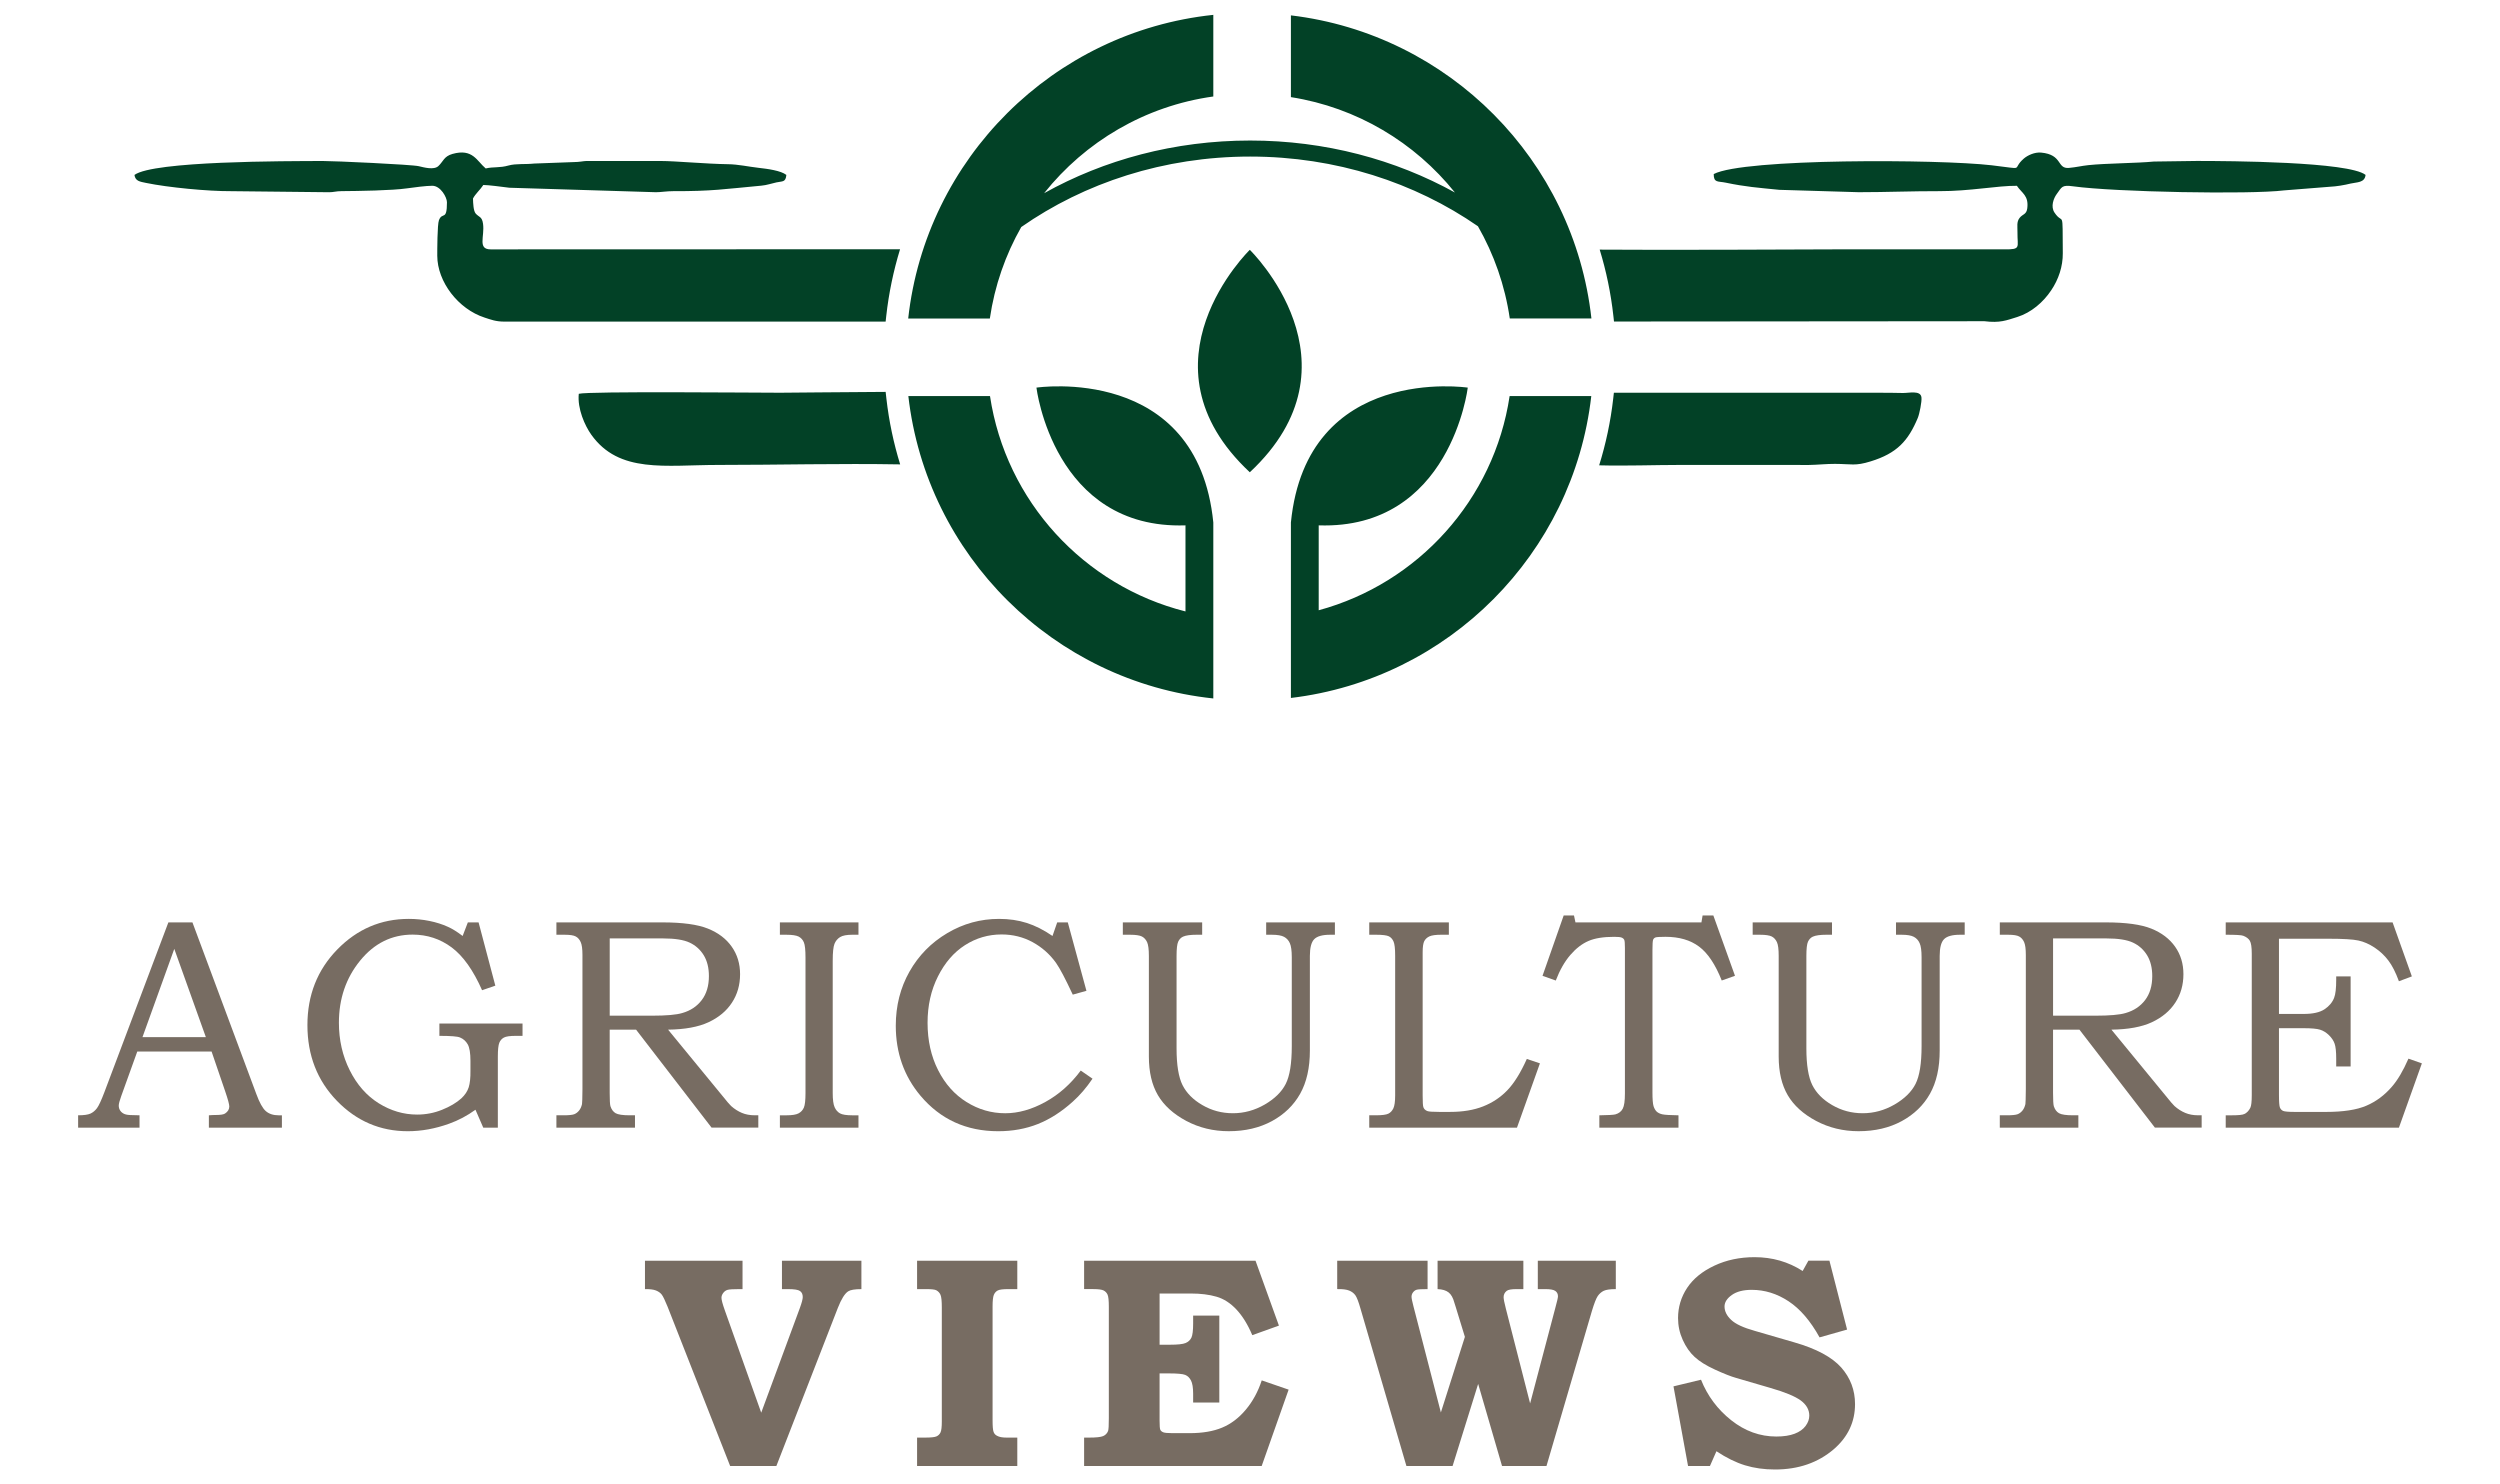 <?xml version="1.0" encoding="utf-8"?>
<!-- Generator: Adobe Illustrator 16.0.0, SVG Export Plug-In . SVG Version: 6.00 Build 0)  -->
<!DOCTYPE svg PUBLIC "-//W3C//DTD SVG 1.1//EN" "http://www.w3.org/Graphics/SVG/1.1/DTD/svg11.dtd">
<svg version="1.1" id="Calque_1" xmlns="http://www.w3.org/2000/svg" xmlns:xlink="http://www.w3.org/1999/xlink" x="0px" y="0px"
	 width="160px" height="95px" viewBox="0 0 160 95" enable-background="new 0 0 160 95" xml:space="preserve">
<g>
	<g>
		<g>
			<path fill="#776C62" d="M10.776,59.033h1.54l4.088,10.982c0.202,0.551,0.403,0.916,0.607,1.095
				c0.205,0.179,0.479,0.27,0.824,0.27h0.207v0.79h-4.674v-0.79c0.151-0.015,0.298-0.021,0.442-0.021c0.301,0,0.5-0.031,0.593-0.094
				c0.181-0.119,0.272-0.271,0.272-0.451c0-0.132-0.088-0.456-0.264-0.972l-0.869-2.542H8.785l-1.024,2.844
				c-0.107,0.294-0.161,0.5-0.161,0.613c0,0.125,0.033,0.234,0.099,0.33c0.066,0.094,0.156,0.164,0.269,0.211
				c0.113,0.048,0.294,0.07,0.546,0.07c0.17,0,0.307,0.002,0.415,0.011v0.79H5v-0.79c0.365,0,0.627-0.037,0.788-0.109
				c0.16-0.073,0.299-0.188,0.419-0.348c0.119-0.161,0.275-0.498,0.471-1.014L10.776,59.033z M9.118,66.378h4.057l-2.021-5.65
				L9.118,66.378z"/>
			<path fill="#776C62" d="M29.942,59.033h0.687l1.072,4.049l-0.848,0.292c-0.565-1.28-1.214-2.194-1.949-2.741
				c-0.734-0.545-1.567-0.818-2.496-0.818c-1.337,0-2.458,0.556-3.362,1.668c-0.904,1.11-1.356,2.435-1.356,3.973
				c0,1.104,0.23,2.119,0.693,3.042c0.461,0.923,1.08,1.626,1.852,2.109c0.773,0.482,1.594,0.726,2.462,0.726
				c0.559,0,1.091-0.103,1.597-0.308c0.506-0.203,0.916-0.446,1.231-0.728c0.232-0.216,0.389-0.451,0.471-0.707
				c0.081-0.258,0.119-0.616,0.113-1.074v-0.622c0-0.496-0.058-0.847-0.174-1.055c-0.117-0.205-0.281-0.354-0.495-0.44
				c-0.164-0.071-0.603-0.104-1.319-0.104v-0.791h5.321v0.791H33.01c-0.371,0-0.623,0.035-0.758,0.108
				c-0.135,0.071-0.234,0.184-0.296,0.333c-0.062,0.151-0.094,0.446-0.094,0.886v4.549h-0.933l-0.499-1.148
				c-0.527,0.382-1.089,0.68-1.686,0.894c-0.891,0.321-1.774,0.481-2.646,0.481c-1.765,0-3.276-0.648-4.535-1.944
				c-1.258-1.298-1.888-2.913-1.888-4.846c0-1.922,0.637-3.535,1.912-4.842c1.275-1.306,2.8-1.957,4.576-1.957
				c0.447,0,0.886,0.043,1.318,0.131c0.434,0.088,0.83,0.213,1.187,0.377c0.27,0.119,0.584,0.313,0.941,0.585L29.942,59.033z"/>
			<path fill="#776C62" d="M35.613,59.033h6.78c1.287,0,2.26,0.133,2.919,0.4c0.66,0.266,1.167,0.652,1.521,1.158
				c0.354,0.504,0.532,1.09,0.532,1.755c0,0.686-0.173,1.292-0.519,1.822c-0.346,0.531-0.845,0.948-1.497,1.253
				s-1.516,0.463-2.592,0.477l3.478,4.236c0.282,0.352,0.466,0.568,0.555,0.65c0.22,0.195,0.45,0.341,0.692,0.442
				c0.241,0.101,0.514,0.152,0.815,0.152h0.235v0.79h-2.992l-4.832-6.271h-1.688v4.049c0,0.452,0.016,0.735,0.047,0.848
				c0.069,0.213,0.18,0.363,0.334,0.452c0.154,0.087,0.453,0.133,0.899,0.133h0.339v0.79h-5.029v-0.79h0.452
				c0.339,0,0.567-0.024,0.683-0.067c0.117-0.044,0.22-0.122,0.311-0.23c0.09-0.11,0.155-0.25,0.193-0.42
				c0.013-0.069,0.023-0.385,0.028-0.95v-8.598c0-0.384-0.037-0.657-0.113-0.822c-0.076-0.167-0.18-0.286-0.316-0.358
				c-0.135-0.074-0.368-0.11-0.701-0.11h-0.537V59.033z M39.022,60.06v4.944h2.707c0.918,0,1.563-0.057,1.935-0.17
				c0.527-0.15,0.943-0.427,1.248-0.829c0.305-0.402,0.458-0.913,0.458-1.535c0-0.527-0.11-0.972-0.329-1.332
				c-0.222-0.361-0.521-0.631-0.902-0.81c-0.38-0.18-0.948-0.269-1.702-0.269H39.022z"/>
			<path fill="#776C62" d="M49.913,59.033h5.029v0.79h-0.387c-0.363,0-0.627,0.05-0.79,0.151c-0.164,0.102-0.283,0.245-0.358,0.431
				c-0.075,0.187-0.113,0.55-0.113,1.085v8.467c0,0.427,0.041,0.73,0.123,0.908c0.081,0.18,0.196,0.309,0.343,0.391
				s0.413,0.124,0.795,0.124h0.387v0.79h-5.029v-0.79h0.415c0.371,0,0.632-0.043,0.786-0.128s0.265-0.207,0.334-0.367
				s0.104-0.47,0.104-0.928v-8.665c0-0.486-0.034-0.814-0.104-0.98c-0.069-0.167-0.18-0.289-0.334-0.371
				c-0.154-0.077-0.416-0.117-0.786-0.117h-0.415V59.033z"/>
			<path fill="#776C62" d="M67.661,59.033h0.678l1.193,4.379l-0.875,0.245c-0.472-1.013-0.829-1.689-1.073-2.035
				c-0.402-0.56-0.904-1.001-1.502-1.327c-0.6-0.326-1.261-0.49-1.982-0.49c-0.848,0-1.628,0.229-2.34,0.684
				s-1.29,1.123-1.732,2.003c-0.443,0.878-0.664,1.869-0.664,2.97c0,1.13,0.225,2.138,0.673,3.023
				c0.448,0.887,1.056,1.569,1.822,2.045c0.766,0.478,1.591,0.718,2.477,0.718c0.834,0,1.689-0.24,2.561-0.719
				c0.872-0.479,1.63-1.151,2.271-2.013l0.753,0.52c-0.39,0.575-0.811,1.065-1.262,1.468c-0.716,0.647-1.461,1.123-2.231,1.432
				c-0.773,0.307-1.621,0.462-2.543,0.462c-2.04,0-3.697-0.757-4.973-2.27c-1.055-1.256-1.582-2.751-1.582-4.483
				c0-1.274,0.292-2.429,0.876-3.461c0.584-1.033,1.389-1.854,2.416-2.462c1.026-0.611,2.133-0.913,3.32-0.913
				c0.634,0,1.223,0.085,1.765,0.258c0.543,0.172,1.095,0.45,1.653,0.835L67.661,59.033z"/>
			<path fill="#776C62" d="M71.863,59.033h5.076v0.79h-0.339c-0.415,0-0.71,0.041-0.885,0.122c-0.138,0.063-0.242,0.173-0.311,0.323
				c-0.07,0.153-0.104,0.457-0.104,0.911v5.918c0,1.056,0.127,1.84,0.381,2.349c0.255,0.508,0.679,0.938,1.272,1.28
				c0.593,0.346,1.243,0.521,1.953,0.521c0.717,0,1.395-0.187,2.035-0.556c0.64-0.372,1.089-0.813,1.345-1.32
				c0.259-0.509,0.388-1.314,0.388-2.413v-5.693c0-0.416-0.042-0.718-0.123-0.9c-0.081-0.185-0.206-0.319-0.372-0.408
				c-0.166-0.088-0.424-0.133-0.775-0.133h-0.369v-0.79h4.399v0.79h-0.303c-0.496,0-0.837,0.095-1.021,0.285
				c-0.186,0.188-0.278,0.548-0.278,1.071v6.056c0,1.104-0.207,2.025-0.622,2.764c-0.414,0.737-1.017,1.321-1.807,1.751
				c-0.793,0.429-1.711,0.646-2.761,0.646c-0.992,0-1.899-0.222-2.722-0.659c-0.822-0.441-1.426-0.987-1.813-1.644
				c-0.386-0.657-0.579-1.481-0.579-2.473V61.18c0-0.419-0.038-0.712-0.112-0.879c-0.076-0.166-0.187-0.288-0.33-0.364
				c-0.145-0.074-0.396-0.113-0.754-0.113h-0.471V59.033z"/>
			<path fill="#776C62" d="M87.632,59.033h5.095v0.79h-0.471c-0.363,0-0.622,0.035-0.772,0.104c-0.15,0.07-0.26,0.172-0.33,0.304
				c-0.069,0.134-0.104,0.37-0.104,0.713v9.163c0,0.42,0.015,0.671,0.046,0.753c0.039,0.114,0.12,0.194,0.247,0.245
				c0.088,0.039,0.342,0.057,0.762,0.057h0.706c0.81,0,1.513-0.117,2.11-0.353c0.597-0.235,1.111-0.579,1.544-1.027
				s0.852-1.119,1.252-2.01l0.838,0.282l-1.468,4.115h-9.455v-0.79h0.413c0.402,0,0.674-0.036,0.81-0.104
				c0.139-0.069,0.245-0.184,0.322-0.344c0.074-0.16,0.113-0.437,0.113-0.824V61.17c0-0.454-0.034-0.761-0.105-0.915
				c-0.068-0.155-0.168-0.267-0.3-0.332c-0.133-0.065-0.411-0.1-0.84-0.1h-0.413V59.033z"/>
			<path fill="#776C62" d="M100.076,58.59h0.659l0.094,0.443h8.063l0.074-0.443h0.688l1.385,3.861l-0.848,0.301
				c-0.408-1.029-0.892-1.754-1.451-2.17c-0.558-0.418-1.273-0.626-2.146-0.626c-0.363,0-0.579,0.014-0.649,0.042
				c-0.069,0.029-0.118,0.076-0.146,0.146c-0.027,0.067-0.042,0.288-0.042,0.658v9.117c0,0.433,0.024,0.725,0.07,0.875
				c0.048,0.15,0.115,0.266,0.202,0.35c0.089,0.08,0.209,0.139,0.362,0.173c0.155,0.034,0.499,0.054,1.032,0.063v0.79h-5.065v-0.79
				c0.559-0.009,0.899-0.027,1.024-0.059c0.221-0.063,0.377-0.183,0.472-0.361c0.095-0.176,0.141-0.501,0.141-0.975V60.68
				c0-0.288-0.014-0.465-0.042-0.526c-0.028-0.063-0.082-0.113-0.16-0.146c-0.077-0.035-0.24-0.051-0.485-0.051
				c-0.684,0-1.231,0.086-1.643,0.264c-0.41,0.176-0.799,0.474-1.162,0.895c-0.364,0.421-0.676,0.966-0.933,1.638l-0.849-0.301
				L100.076,58.59z"/>
			<path fill="#776C62" d="M112.172,59.033h5.076v0.79h-0.34c-0.414,0-0.709,0.041-0.885,0.122c-0.139,0.063-0.24,0.173-0.312,0.323
				c-0.069,0.153-0.103,0.457-0.103,0.911v5.918c0,1.056,0.127,1.84,0.381,2.349c0.255,0.508,0.679,0.938,1.271,1.28
				c0.594,0.346,1.244,0.521,1.953,0.521c0.716,0,1.395-0.187,2.035-0.556c0.64-0.372,1.089-0.813,1.347-1.32
				c0.257-0.509,0.386-1.314,0.386-2.413v-5.693c0-0.416-0.04-0.718-0.123-0.9c-0.08-0.185-0.205-0.319-0.372-0.408
				c-0.166-0.088-0.424-0.133-0.775-0.133h-0.367v-0.79h4.397v0.79h-0.301c-0.496,0-0.838,0.095-1.022,0.285
				c-0.186,0.188-0.278,0.548-0.278,1.071v6.056c0,1.104-0.206,2.025-0.621,2.764c-0.414,0.737-1.018,1.321-1.808,1.751
				c-0.792,0.429-1.71,0.646-2.761,0.646c-0.991,0-1.898-0.222-2.721-0.659c-0.823-0.441-1.427-0.987-1.813-1.644
				c-0.385-0.657-0.58-1.481-0.58-2.473V61.18c0-0.419-0.035-0.712-0.111-0.879c-0.076-0.166-0.185-0.288-0.329-0.364
				c-0.146-0.074-0.396-0.113-0.755-0.113h-0.47V59.033z"/>
			<path fill="#776C62" d="M127.988,59.033h6.78c1.286,0,2.26,0.133,2.92,0.4c0.659,0.266,1.165,0.652,1.521,1.158
				c0.354,0.504,0.53,1.09,0.53,1.755c0,0.686-0.172,1.292-0.519,1.822c-0.346,0.531-0.846,0.948-1.496,1.253
				c-0.653,0.305-1.518,0.463-2.593,0.477l3.478,4.236c0.282,0.352,0.468,0.568,0.556,0.65c0.219,0.195,0.449,0.341,0.692,0.442
				c0.242,0.101,0.513,0.152,0.813,0.152h0.236v0.79h-2.992l-4.831-6.271h-1.688v4.049c0,0.452,0.016,0.735,0.048,0.848
				c0.069,0.213,0.179,0.363,0.335,0.452c0.152,0.087,0.452,0.133,0.898,0.133h0.339v0.79h-5.028v-0.79h0.452
				c0.34,0,0.565-0.024,0.682-0.067c0.117-0.044,0.221-0.122,0.312-0.23c0.09-0.11,0.154-0.25,0.193-0.42
				c0.013-0.069,0.021-0.385,0.027-0.95v-8.598c0-0.384-0.037-0.657-0.111-0.822c-0.076-0.167-0.182-0.286-0.317-0.358
				c-0.135-0.074-0.368-0.11-0.701-0.11h-0.536V59.033z M131.396,60.06v4.944h2.706c0.918,0,1.563-0.057,1.935-0.17
				c0.527-0.15,0.943-0.427,1.25-0.829c0.305-0.402,0.457-0.913,0.457-1.535c0-0.527-0.11-0.972-0.329-1.332
				c-0.222-0.361-0.521-0.631-0.903-0.81c-0.379-0.18-0.947-0.269-1.701-0.269H131.396z"/>
			<path fill="#776C62" d="M142.446,59.033h10.68l1.233,3.456l-0.828,0.311c-0.208-0.565-0.433-1.011-0.68-1.333
				c-0.244-0.323-0.54-0.598-0.882-0.824c-0.343-0.226-0.687-0.377-1.037-0.451c-0.348-0.076-0.978-0.113-1.89-0.113h-3.188v4.813
				h1.587c0.585,0,1.027-0.1,1.326-0.297c0.299-0.198,0.506-0.445,0.618-0.739c0.088-0.221,0.132-0.603,0.132-1.147v-0.218h0.923
				v5.763h-0.923v-0.498c0-0.441-0.032-0.758-0.099-0.953c-0.065-0.194-0.187-0.378-0.363-0.55c-0.177-0.173-0.367-0.29-0.571-0.353
				c-0.204-0.063-0.554-0.095-1.043-0.095h-1.587v4.267c0,0.446,0.021,0.718,0.062,0.814c0.042,0.097,0.108,0.167,0.202,0.212
				c0.094,0.043,0.352,0.065,0.774,0.065h1.971c1.101,0,1.961-0.132,2.579-0.396c0.62-0.264,1.165-0.669,1.635-1.213
				c0.372-0.426,0.726-1.026,1.064-1.8L155,68.055l-1.469,4.115h-11.085v-0.79h0.377c0.44,0,0.712-0.028,0.819-0.086
				c0.164-0.079,0.288-0.212,0.378-0.394c0.062-0.124,0.093-0.395,0.093-0.811v-9.051c0-0.412-0.041-0.688-0.122-0.827
				s-0.224-0.246-0.424-0.322c-0.106-0.045-0.479-0.066-1.121-0.066V59.033z"/>
		</g>
	</g>
	<g>
		<g>
			<path fill="#776C62" d="M41.278,80.686h6.244v1.817h-0.198c-0.396,0-0.649,0.016-0.758,0.047
				c-0.11,0.031-0.203,0.097-0.279,0.198c-0.075,0.1-0.113,0.203-0.113,0.311c0,0.132,0.072,0.402,0.217,0.81l2.327,6.543
				l2.478-6.712c0.12-0.333,0.18-0.563,0.18-0.688c0-0.175-0.058-0.305-0.175-0.386c-0.116-0.083-0.366-0.122-0.75-0.122h-0.406
				v-1.817h5.085v1.817c-0.419,0-0.703,0.047-0.847,0.142c-0.221,0.144-0.439,0.495-0.659,1.055l-3.937,10.124h-2.957l-4.002-10.19
				c-0.164-0.407-0.29-0.668-0.377-0.782c-0.088-0.112-0.211-0.2-0.371-0.263c-0.161-0.063-0.396-0.092-0.702-0.085V80.686z"/>
			<path fill="#776C62" d="M58.693,80.686h6.414v1.817h-0.585c-0.338,0-0.564,0.03-0.672,0.09c-0.11,0.059-0.192,0.153-0.246,0.282
				c-0.052,0.128-0.079,0.374-0.079,0.739v7.271c0,0.396,0.021,0.65,0.066,0.763c0.042,0.112,0.118,0.194,0.226,0.245
				c0.132,0.075,0.33,0.113,0.593,0.113h0.697v1.817h-6.414v-1.817h0.521c0.373,0,0.617-0.027,0.729-0.081
				c0.115-0.054,0.198-0.139,0.252-0.254c0.054-0.117,0.081-0.348,0.081-0.692V83.68c0-0.409-0.027-0.677-0.081-0.805
				c-0.054-0.129-0.143-0.229-0.27-0.297c-0.089-0.05-0.303-0.075-0.645-0.075h-0.587V80.686z"/>
			<path fill="#776C62" d="M69.383,80.686h10.97l1.498,4.153l-1.705,0.611c-0.287-0.678-0.625-1.224-1.011-1.638
				c-0.387-0.414-0.814-0.69-1.282-0.824c-0.468-0.136-1.012-0.203-1.634-0.203h-2.005v3.277h0.658c0.497,0,0.83-0.035,1.004-0.108
				c0.173-0.073,0.296-0.186,0.372-0.34c0.075-0.153,0.113-0.459,0.113-0.917v-0.5h1.675v5.566h-1.675v-0.568
				c0-0.386-0.047-0.665-0.137-0.843c-0.092-0.176-0.216-0.296-0.373-0.359c-0.155-0.063-0.505-0.095-1.045-0.095h-0.593v3.021
				c0,0.319,0.014,0.516,0.046,0.585s0.094,0.123,0.185,0.161c0.091,0.037,0.287,0.057,0.589,0.057h1.102
				c0.823,0,1.517-0.118,2.083-0.355c0.565-0.235,1.069-0.618,1.511-1.145c0.443-0.527,0.785-1.153,1.022-1.878l1.721,0.593
				l-1.724,4.886H69.383v-1.817h0.329c0.439,0,0.735-0.032,0.886-0.095c0.15-0.064,0.257-0.173,0.32-0.33
				c0.032-0.094,0.047-0.362,0.047-0.8v-7.156c0-0.392-0.027-0.645-0.08-0.765s-0.137-0.209-0.25-0.268
				c-0.112-0.06-0.336-0.09-0.669-0.09h-0.583V80.686z"/>
			<path fill="#776C62" d="M85.582,80.686h5.783v1.817c-0.371,0-0.602,0.012-0.692,0.038c-0.09,0.024-0.17,0.079-0.236,0.165
				c-0.065,0.084-0.099,0.18-0.099,0.287c0,0.094,0.042,0.298,0.123,0.611l1.755,6.794l1.537-4.838l-0.6-1.956
				c-0.019-0.044-0.043-0.122-0.075-0.235c-0.081-0.308-0.203-0.526-0.367-0.654c-0.163-0.129-0.399-0.2-0.706-0.212v-1.817h5.49
				v1.817h-0.444c-0.319,0-0.527,0.038-0.622,0.112c-0.133,0.106-0.198,0.242-0.198,0.405c0,0.119,0.048,0.36,0.142,0.726
				l1.554,6.073l1.603-6.073c0.12-0.44,0.18-0.7,0.18-0.781c0-0.151-0.057-0.266-0.17-0.345c-0.111-0.079-0.325-0.117-0.639-0.117
				h-0.481v-1.817h4.992v1.817c-0.358,0-0.615,0.036-0.769,0.107c-0.153,0.072-0.281,0.185-0.386,0.335
				c-0.104,0.152-0.227,0.468-0.373,0.951l-2.909,9.927h-2.845l-1.528-5.253l-1.636,5.253h-2.956L87.07,83.746
				c-0.125-0.44-0.235-0.724-0.33-0.853c-0.094-0.129-0.225-0.228-0.391-0.296c-0.165-0.069-0.422-0.102-0.768-0.095V80.686z"/>
			<path fill="#776C62" d="M117.084,80.686l1.13,4.407l-1.762,0.499c-0.582-1.053-1.243-1.822-1.983-2.31
				c-0.739-0.488-1.525-0.732-2.359-0.732c-0.539,0-0.964,0.109-1.274,0.33c-0.31,0.22-0.466,0.465-0.466,0.734
				c0,0.31,0.143,0.594,0.425,0.858c0.276,0.266,0.784,0.501,1.525,0.708l2.523,0.733c1.4,0.402,2.397,0.938,2.994,1.604
				c0.59,0.669,0.885,1.454,0.885,2.346c0,1.136-0.451,2.099-1.354,2.882c-1.013,0.869-2.268,1.303-3.768,1.303
				c-0.696,0-1.337-0.09-1.921-0.269c-0.583-0.179-1.193-0.479-1.827-0.9l-0.415,0.943h-1.402l-0.932-5.095l1.762-0.425
				c0.413,1.035,1.058,1.9,1.935,2.595c0.875,0.692,1.837,1.041,2.886,1.041c0.471,0,0.861-0.062,1.173-0.18
				c0.31-0.12,0.544-0.286,0.7-0.499c0.158-0.214,0.236-0.434,0.236-0.659c0-0.376-0.183-0.699-0.546-0.969
				c-0.371-0.271-1.018-0.537-1.94-0.802l-2.195-0.641c-0.334-0.094-0.782-0.271-1.352-0.532c-0.567-0.259-1.003-0.531-1.307-0.814
				c-0.307-0.281-0.559-0.645-0.759-1.087c-0.201-0.443-0.301-0.909-0.301-1.399c0-0.695,0.192-1.339,0.577-1.925
				c0.388-0.587,0.968-1.063,1.744-1.427c0.774-0.365,1.633-0.545,2.575-0.545c1.135,0,2.162,0.294,3.079,0.885l0.367-0.66H117.084z
				"/>
		</g>
	</g>
	<g>
		<g>
			<g>
				<defs>
					<path id="SVGID_3_" d="M93.116,12.322c-3.812-2.109-8.302-3.328-13.107-3.328c-4.838,0-9.356,1.232-13.186,3.371
						c2.624-3.295,6.456-5.583,10.829-6.19V0.951C67.404,2.032,59.255,10.15,58.125,20.384h5.225
						c0.306-2.102,1.001-4.079,2.01-5.854c4.044-2.826,9.128-4.51,14.649-4.51c5.489,0,10.545,1.665,14.579,4.46
						c1.023,1.788,1.729,3.781,2.038,5.903h5.225c-1.119-10.135-9.125-18.195-19.233-19.399v5.232
						C86.847,6.881,90.553,9.123,93.116,12.322L93.116,12.322z M129.521,10.152c-0.835,0.73,0.209,0.688-2.063,0.425
						c-3.369-0.391-15.881-0.447-17.78,0.563c-0.003,0.573,0.27,0.447,0.758,0.549c1.303,0.27,2.03,0.319,3.441,0.46l5.078,0.152
						c1.765,0,3.454-0.072,5.168-0.067c1.965,0.005,3.705-0.356,4.957-0.343c0.32,0.479,0.769,0.617,0.665,1.444
						c-0.051,0.402-0.291,0.359-0.488,0.607c-0.207,0.262-0.133,0.554-0.139,0.912c-0.016,0.988,0.264,1.116-0.856,1.105
						l-10.578-0.001c-1.238,0-11.268,0.056-15.304,0.018c0.419,1.367,0.716,2.79,0.877,4.251l0.039,0.351l23.708-0.02
						c0.996,0.125,1.406-0.055,2.097-0.269c0.896-0.281,1.665-0.943,2.175-1.708c0.476-0.706,0.75-1.534,0.743-2.377
						c-0.02-2.984,0.047-1.737-0.529-2.595c-0.264-0.39-0.057-0.924,0.14-1.19c0.335-0.452,0.313-0.597,1.046-0.495
						c2.703,0.371,11.321,0.531,13.506,0.261l2.909-0.231c0.461-0.022,0.942-0.107,1.351-0.207c0.385-0.092,0.905-0.038,0.954-0.554
						c-1.063-0.846-8.725-0.892-10.81-0.892l-2.741,0.038c-1.065,0.106-3.071,0.111-4.182,0.229
						c-0.464,0.049-0.766,0.134-1.246,0.178c-0.8,0.073-0.382-0.853-1.792-0.981C130.224,9.729,129.771,9.934,129.521,10.152
						L129.521,10.152z M57.604,15.952L31.405,15.96c-0.858,0-0.379-0.823-0.49-1.634c-0.065-0.479-0.259-0.416-0.47-0.658
						c-0.147-0.166-0.165-0.647-0.174-0.963c0.164-0.313,0.455-0.549,0.662-0.866c0.31-0.002,1.217,0.12,1.664,0.176l9.384,0.287
						c0.32,0,0.691-0.069,1.113-0.068c2.475,0.009,3.278-0.135,5.636-0.352c0.342-0.031,0.62-0.134,0.96-0.208
						c0.396-0.086,0.591,0.001,0.637-0.479c-0.35-0.277-1.204-0.39-1.771-0.453c-0.661-0.075-1.314-0.226-1.961-0.233
						c-1.376-0.018-3.385-0.205-4.287-0.205h-4.781c-0.165,0-0.465,0.071-0.792,0.069l-2.548,0.094
						c-0.581,0.063-1.159-0.009-1.644,0.126c-0.581,0.164-0.952,0.069-1.458,0.188c-0.568-0.476-0.828-1.296-2.125-0.93
						c-0.556,0.157-0.583,0.48-0.906,0.779c-0.286,0.263-0.918,0.085-1.254,0.006c-0.442-0.107-5.446-0.336-6.131-0.332
						c-2.422,0.008-10.865-0.004-12.064,0.892c0.056,0.397,0.346,0.428,0.741,0.511c1.425,0.294,3.974,0.536,5.438,0.528
						l6.283,0.068c0.279,0,0.438-0.068,0.792-0.07c1.1-0.008,3.229-0.04,4.179-0.177c0.443-0.063,1.242-0.167,1.629-0.167
						c0.53,0,0.938,0.74,0.938,1.057c0,1.228-0.294,0.583-0.512,1.146c-0.108,0.28-0.108,1.925-0.108,2.272
						c0,1.67,1.348,3.418,3.025,3.96c0.413,0.134,0.724,0.259,1.268,0.259h24.402l0.039-0.353
						C56.882,18.757,57.183,17.328,57.604,15.952L57.604,15.952z M56.681,25.081c-2.971,0.013-6.039,0.054-6.748,0.054
						c-1.582,0-12.274-0.104-12.891,0.068c-0.098,0.958,0.39,2.04,0.799,2.615c1.784,2.505,4.749,1.938,8.115,1.938
						c3.819,0,7.81-0.104,11.654-0.035c-0.417-1.355-0.717-2.764-0.881-4.212L56.681,25.081L56.681,25.081z M102.346,29.781
						c1.698,0.046,3.551-0.025,5.157-0.025l8.271,0.002c0.544-0.008,1.142-0.074,1.669-0.07c1.059,0.005,1.278,0.15,2.273-0.158
						c1.694-0.519,2.408-1.316,3.022-2.781c0.107-0.255,0.268-1.048,0.235-1.317c-0.054-0.473-0.809-0.271-1.198-0.28
						c-0.544-0.015-1.081-0.016-1.63-0.016h-16.857l-0.042,0.374C103.079,26.979,102.773,28.408,102.346,29.781L102.346,29.781z
						 M66.332,24.808c0,0,1.092,9.098,9.539,8.815v5.509c-6.501-1.639-11.499-7.057-12.511-13.783h-5.226
						c1.163,10.195,9.296,18.274,19.518,19.352v-4.123v-1.099v-6.04C76.638,23.266,66.332,24.808,66.332,24.808L66.332,24.808z
						 M93.937,24.808c0,0-1.091,9.098-9.54,8.815v5.434c6.359-1.726,11.223-7.083,12.219-13.708h5.226
						c-1.152,10.098-9.141,18.118-19.224,19.32v-4.092v-1.142v-5.997C83.632,23.266,93.937,24.808,93.937,24.808L93.937,24.808z
						 M79.988,15.989c0,0,7.474,7.261,0,14.236C72.515,23.25,79.988,15.989,79.988,15.989L79.988,15.989z"/>
				</defs>
				<clipPath id="SVGID_2_">
					<use xlink:href="#SVGID_3_"  overflow="visible"/>
				</clipPath>
			</g>
		</g>
		<g>
			<g>
				<defs>
					<path id="SVGID_5_" d="M93.116,12.322c-3.812-2.109-8.302-3.328-13.107-3.328c-4.838,0-9.356,1.232-13.186,3.371
						c2.624-3.295,6.456-5.583,10.829-6.19V0.951C67.404,2.032,59.255,10.15,58.125,20.384h5.225
						c0.306-2.102,1.001-4.079,2.01-5.854c4.044-2.826,9.128-4.51,14.649-4.51c5.489,0,10.545,1.665,14.579,4.46
						c1.023,1.788,1.729,3.781,2.038,5.903h5.225c-1.119-10.135-9.125-18.195-19.233-19.399v5.232
						C86.847,6.881,90.553,9.123,93.116,12.322L93.116,12.322z M129.521,10.152c-0.835,0.73,0.209,0.688-2.063,0.425
						c-3.369-0.391-15.881-0.447-17.78,0.563c-0.003,0.573,0.27,0.447,0.758,0.549c1.303,0.27,2.03,0.319,3.441,0.46l5.078,0.152
						c1.765,0,3.454-0.072,5.168-0.067c1.965,0.005,3.705-0.356,4.957-0.343c0.32,0.479,0.769,0.617,0.665,1.444
						c-0.051,0.402-0.291,0.359-0.488,0.607c-0.207,0.262-0.133,0.554-0.139,0.912c-0.016,0.988,0.264,1.116-0.856,1.105
						l-10.578-0.001c-1.238,0-11.268,0.056-15.304,0.018c0.419,1.367,0.716,2.79,0.877,4.251l0.039,0.351l23.708-0.02
						c0.996,0.125,1.406-0.055,2.097-0.269c0.896-0.281,1.665-0.943,2.175-1.708c0.476-0.706,0.75-1.534,0.743-2.377
						c-0.02-2.984,0.047-1.737-0.529-2.595c-0.264-0.39-0.057-0.924,0.14-1.19c0.335-0.452,0.313-0.597,1.046-0.495
						c2.703,0.371,11.321,0.531,13.506,0.261l2.909-0.231c0.461-0.022,0.942-0.107,1.351-0.207c0.385-0.092,0.905-0.038,0.954-0.554
						c-1.063-0.846-8.725-0.892-10.81-0.892l-2.741,0.038c-1.065,0.106-3.071,0.111-4.182,0.229
						c-0.464,0.049-0.766,0.134-1.246,0.178c-0.8,0.073-0.382-0.853-1.792-0.981C130.224,9.729,129.771,9.934,129.521,10.152
						L129.521,10.152z M57.604,15.952L31.405,15.96c-0.858,0-0.379-0.823-0.49-1.634c-0.065-0.479-0.259-0.416-0.47-0.658
						c-0.147-0.166-0.165-0.647-0.174-0.963c0.164-0.313,0.455-0.549,0.662-0.866c0.31-0.002,1.217,0.12,1.664,0.176l9.384,0.287
						c0.32,0,0.691-0.069,1.113-0.068c2.475,0.009,3.278-0.135,5.636-0.352c0.342-0.031,0.62-0.134,0.96-0.208
						c0.396-0.086,0.591,0.001,0.637-0.479c-0.35-0.277-1.204-0.39-1.771-0.453c-0.661-0.075-1.314-0.226-1.961-0.233
						c-1.376-0.018-3.385-0.205-4.287-0.205h-4.781c-0.165,0-0.465,0.071-0.792,0.069l-2.548,0.094
						c-0.581,0.063-1.159-0.009-1.644,0.126c-0.581,0.164-0.952,0.069-1.458,0.188c-0.568-0.476-0.828-1.296-2.125-0.93
						c-0.556,0.157-0.583,0.48-0.906,0.779c-0.286,0.263-0.918,0.085-1.254,0.006c-0.442-0.107-5.446-0.336-6.131-0.332
						c-2.422,0.008-10.865-0.004-12.064,0.892c0.056,0.397,0.346,0.428,0.741,0.511c1.425,0.294,3.974,0.536,5.438,0.528
						l6.283,0.068c0.279,0,0.438-0.068,0.792-0.07c1.1-0.008,3.229-0.04,4.179-0.177c0.443-0.063,1.242-0.167,1.629-0.167
						c0.53,0,0.938,0.74,0.938,1.057c0,1.228-0.294,0.583-0.512,1.146c-0.108,0.28-0.108,1.925-0.108,2.272
						c0,1.67,1.348,3.418,3.025,3.96c0.413,0.134,0.724,0.259,1.268,0.259h24.402l0.039-0.353
						C56.882,18.757,57.183,17.328,57.604,15.952L57.604,15.952z M56.681,25.081c-2.971,0.013-6.039,0.054-6.748,0.054
						c-1.582,0-12.274-0.104-12.891,0.068c-0.098,0.958,0.39,2.04,0.799,2.615c1.784,2.505,4.749,1.938,8.115,1.938
						c3.819,0,7.81-0.104,11.654-0.035c-0.417-1.355-0.717-2.764-0.881-4.212L56.681,25.081L56.681,25.081z M102.346,29.781
						c1.698,0.046,3.551-0.025,5.157-0.025l8.271,0.002c0.544-0.008,1.142-0.074,1.669-0.07c1.059,0.005,1.278,0.15,2.273-0.158
						c1.694-0.519,2.408-1.316,3.022-2.781c0.107-0.255,0.268-1.048,0.235-1.317c-0.054-0.473-0.809-0.271-1.198-0.28
						c-0.544-0.015-1.081-0.016-1.63-0.016h-16.857l-0.042,0.374C103.079,26.979,102.773,28.408,102.346,29.781L102.346,29.781z
						 M66.332,24.808c0,0,1.092,9.098,9.539,8.815v5.509c-6.501-1.639-11.499-7.057-12.511-13.783h-5.226
						c1.163,10.195,9.296,18.274,19.518,19.352v-4.123v-1.099v-6.04C76.638,23.266,66.332,24.808,66.332,24.808L66.332,24.808z
						 M93.937,24.808c0,0-1.091,9.098-9.54,8.815v5.434c6.359-1.726,11.223-7.083,12.219-13.708h5.226
						c-1.152,10.098-9.141,18.118-19.224,19.32v-4.092v-1.142v-5.997C83.632,23.266,93.937,24.808,93.937,24.808L93.937,24.808z
						 M79.988,15.989c0,0,7.474,7.261,0,14.236C72.515,23.25,79.988,15.989,79.988,15.989L79.988,15.989z"/>
				</defs>
				<use xlink:href="#SVGID_5_"  overflow="visible" fill="#024126"/>
				<clipPath id="SVGID_4_">
					<use xlink:href="#SVGID_5_"  overflow="visible"/>
				</clipPath>
				<polygon clip-path="url(#SVGID_4_)" fill="#024126" points="36.023,57.133 36.023,51.67 40.067,51.67 40.067,52.593 
					37.13,52.593 37.13,53.807 39.861,53.807 39.861,54.73 37.13,54.73 37.13,56.211 40.175,56.211 40.175,57.133 				"/>
				<path clip-path="url(#SVGID_4_)" fill="#024126" d="M31.894,57.133h-1.192L30.23,55.89h-2.192l-0.453,1.243h-1.17l2.121-5.463
					h1.168L31.894,57.133L31.894,57.133z M29.872,54.967l-0.761-2.021l-0.737,2.021H29.872L29.872,54.967z"/>
				<polygon clip-path="url(#SVGID_4_)" fill="#024126" points="53.667,57.133 53.667,51.67 54.773,51.67 54.773,57.133 				"/>
				<path clip-path="url(#SVGID_4_)" fill="#024126" d="M44.653,57.133V51.67h2.324c0.583,0,1.008,0.05,1.273,0.147
					c0.266,0.099,0.478,0.273,0.636,0.522c0.158,0.253,0.239,0.539,0.239,0.861c0,0.41-0.12,0.749-0.36,1.018
					c-0.24,0.266-0.598,0.433-1.077,0.504c0.237,0.139,0.434,0.29,0.587,0.458c0.155,0.166,0.364,0.463,0.627,0.887l0.666,1.065
					h-1.32l-0.791-1.192c-0.283-0.423-0.478-0.69-0.583-0.802c-0.104-0.107-0.214-0.185-0.332-0.224
					c-0.119-0.042-0.304-0.063-0.558-0.063H45.76v2.281H44.653L44.653,57.133z M45.76,53.983h0.815c0.529,0,0.859-0.023,0.992-0.068
					c0.13-0.045,0.235-0.123,0.308-0.23c0.075-0.11,0.111-0.248,0.111-0.41c0-0.187-0.048-0.334-0.146-0.448
					c-0.097-0.114-0.237-0.184-0.415-0.213c-0.09-0.014-0.357-0.021-0.805-0.021h-0.86V53.983L45.76,53.983z"/>
				<polygon clip-path="url(#SVGID_4_)" fill="#024126" points="68.447,57.133 68.447,51.716 69.554,51.716 69.554,56.211 
					72.292,56.211 72.292,57.133 				"/>
				<path clip-path="url(#SVGID_4_)" fill="#024126" d="M64.287,57.133h-1.191l-0.472-1.243h-2.191l-0.453,1.243h-1.171l2.122-5.463
					h1.168L64.287,57.133L64.287,57.133z M62.266,54.967l-0.76-2.021l-0.737,2.021H62.266L62.266,54.967z"/>
				<path clip-path="url(#SVGID_4_)" fill="#024126" d="M79.626,55.363l1.075-0.106c0.064,0.36,0.194,0.623,0.393,0.792
					c0.196,0.17,0.463,0.252,0.797,0.252c0.353,0,0.62-0.074,0.8-0.224s0.271-0.325,0.271-0.528c0-0.129-0.038-0.237-0.114-0.329
					c-0.076-0.091-0.206-0.169-0.396-0.235c-0.128-0.044-0.421-0.125-0.879-0.239c-0.588-0.147-1.002-0.329-1.238-0.543
					c-0.336-0.303-0.503-0.67-0.503-1.103c0-0.278,0.078-0.542,0.236-0.783c0.157-0.243,0.384-0.427,0.68-0.554
					c0.297-0.128,0.652-0.192,1.071-0.192c0.685,0,1.198,0.15,1.543,0.456c0.347,0.304,0.526,0.709,0.545,1.216l-1.107,0.038
					c-0.046-0.282-0.147-0.484-0.301-0.608c-0.154-0.123-0.385-0.185-0.692-0.185c-0.319,0-0.568,0.064-0.746,0.197
					c-0.117,0.086-0.175,0.198-0.175,0.341c0,0.131,0.054,0.24,0.163,0.331c0.14,0.12,0.476,0.242,1.012,0.367
					c0.534,0.127,0.931,0.261,1.186,0.394c0.259,0.137,0.458,0.32,0.604,0.558c0.145,0.233,0.216,0.523,0.216,0.869
					c0,0.313-0.086,0.607-0.261,0.88c-0.173,0.274-0.418,0.478-0.737,0.61c-0.317,0.133-0.715,0.198-1.188,0.198
					c-0.691,0-1.221-0.159-1.591-0.479C79.919,56.438,79.697,55.975,79.626,55.363L79.626,55.363z"/>
				<polygon clip-path="url(#SVGID_4_)" fill="#024126" points="88.546,57.133 88.546,51.67 92.591,51.67 92.591,52.593 
					89.652,52.593 89.652,53.807 92.384,53.807 92.384,54.73 89.652,54.73 89.652,56.211 92.698,56.211 92.698,57.133 				"/>
				<polygon clip-path="url(#SVGID_4_)" fill="#024126" points="107.487,57.133 105.532,51.67 106.729,51.67 108.115,55.715 
					109.447,51.67 110.623,51.67 108.679,57.133 				"/>
				<path clip-path="url(#SVGID_4_)" fill="#024126" d="M97.175,57.133V51.67H99.5c0.583,0,1.008,0.05,1.273,0.147
					c0.266,0.099,0.477,0.273,0.635,0.522c0.159,0.253,0.239,0.539,0.239,0.861c0,0.41-0.119,0.749-0.36,1.018
					c-0.24,0.266-0.599,0.433-1.076,0.504c0.237,0.139,0.434,0.29,0.588,0.458c0.155,0.166,0.363,0.463,0.626,0.887l0.665,1.065
					h-1.319l-0.79-1.192c-0.283-0.423-0.479-0.69-0.584-0.802c-0.104-0.107-0.215-0.185-0.332-0.224
					c-0.118-0.042-0.304-0.063-0.559-0.063h-0.224v2.281H97.175L97.175,57.133z M98.282,53.983H99.1
					c0.528,0,0.858-0.023,0.989-0.068s0.236-0.123,0.311-0.23c0.074-0.11,0.11-0.248,0.11-0.41c0-0.187-0.049-0.334-0.146-0.448
					c-0.099-0.114-0.238-0.184-0.415-0.213c-0.09-0.014-0.358-0.021-0.805-0.021h-0.861V53.983L98.282,53.983z"/>
				<polygon clip-path="url(#SVGID_4_)" fill="#024126" points="114.682,57.133 114.682,51.67 115.789,51.67 115.789,57.133 				"/>
				<path clip-path="url(#SVGID_4_)" fill="#024126" d="M123.876,55.119l1.067,0.328c-0.163,0.602-0.437,1.049-0.818,1.342
					c-0.381,0.289-0.866,0.438-1.452,0.438c-0.726,0-1.321-0.248-1.79-0.746c-0.467-0.495-0.701-1.173-0.701-2.033
					c0-0.908,0.236-1.616,0.706-2.121c0.469-0.504,1.087-0.756,1.852-0.756c0.669,0,1.212,0.199,1.63,0.596
					c0.248,0.232,0.435,0.569,0.561,1.008l-1.092,0.26c-0.066-0.283-0.2-0.508-0.404-0.671c-0.207-0.164-0.457-0.244-0.75-0.244
					c-0.403,0-0.734,0.145-0.985,0.436c-0.253,0.29-0.379,0.76-0.379,1.411c0,0.688,0.124,1.181,0.373,1.473
					c0.249,0.294,0.571,0.441,0.97,0.441c0.293,0,0.547-0.092,0.758-0.279C123.632,55.813,123.784,55.521,123.876,55.119
					L123.876,55.119z"/>
				<polygon clip-path="url(#SVGID_4_)" fill="#024126" points="129.433,57.133 129.433,51.67 133.477,51.67 133.477,52.593 
					130.539,52.593 130.539,53.807 133.271,53.807 133.271,54.73 130.539,54.73 130.539,56.211 133.582,56.211 133.582,57.133 				
					"/>
				<polygon clip-path="url(#SVGID_4_)" fill="#024126" points="80,73.063 167.943,73.063 167.943,161.008 80,161.008 				"/>
				<polygon clip-path="url(#SVGID_4_)" fill="#024126" points="-7.943,73.063 80,73.063 80,161.008 -7.943,161.008 				"/>
			</g>
		</g>
		<g>
			<g>
				<defs>
					<path id="SVGID_7_" d="M93.116,12.322c-3.812-2.109-8.302-3.328-13.107-3.328c-4.838,0-9.356,1.232-13.186,3.371
						c2.624-3.295,6.456-5.583,10.829-6.19V0.951C67.404,2.032,59.255,10.15,58.125,20.384h5.225
						c0.306-2.102,1.001-4.079,2.01-5.854c4.044-2.826,9.128-4.51,14.649-4.51c5.489,0,10.545,1.665,14.579,4.46
						c1.023,1.788,1.729,3.781,2.038,5.903h5.225c-1.119-10.135-9.125-18.195-19.233-19.399v5.232
						C86.847,6.881,90.553,9.123,93.116,12.322L93.116,12.322z M129.521,10.152c-0.835,0.73,0.209,0.688-2.063,0.425
						c-3.369-0.391-15.881-0.447-17.78,0.563c-0.003,0.573,0.27,0.447,0.758,0.549c1.303,0.27,2.03,0.319,3.441,0.46l5.078,0.152
						c1.765,0,3.454-0.072,5.168-0.067c1.965,0.005,3.705-0.356,4.957-0.343c0.32,0.479,0.769,0.617,0.665,1.444
						c-0.051,0.402-0.291,0.359-0.488,0.607c-0.207,0.262-0.133,0.554-0.139,0.912c-0.016,0.988,0.264,1.116-0.856,1.105
						l-10.578-0.001c-1.238,0-11.268,0.056-15.304,0.018c0.419,1.367,0.716,2.79,0.877,4.251l0.039,0.351l23.708-0.02
						c0.996,0.125,1.406-0.055,2.097-0.269c0.896-0.281,1.665-0.943,2.175-1.708c0.476-0.706,0.75-1.534,0.743-2.377
						c-0.02-2.984,0.047-1.737-0.529-2.595c-0.264-0.39-0.057-0.924,0.14-1.19c0.335-0.452,0.313-0.597,1.046-0.495
						c2.703,0.371,11.321,0.531,13.506,0.261l2.909-0.231c0.461-0.022,0.942-0.107,1.351-0.207c0.385-0.092,0.905-0.038,0.954-0.554
						c-1.063-0.846-8.725-0.892-10.81-0.892l-2.741,0.038c-1.065,0.106-3.071,0.111-4.182,0.229
						c-0.464,0.049-0.766,0.134-1.246,0.178c-0.8,0.073-0.382-0.853-1.792-0.981C130.224,9.729,129.771,9.934,129.521,10.152
						L129.521,10.152z M57.604,15.952L31.405,15.96c-0.858,0-0.379-0.823-0.49-1.634c-0.065-0.479-0.259-0.416-0.47-0.658
						c-0.147-0.166-0.165-0.647-0.174-0.963c0.164-0.313,0.455-0.549,0.662-0.866c0.31-0.002,1.217,0.12,1.664,0.176l9.384,0.287
						c0.32,0,0.691-0.069,1.113-0.068c2.475,0.009,3.278-0.135,5.636-0.352c0.342-0.031,0.62-0.134,0.96-0.208
						c0.396-0.086,0.591,0.001,0.637-0.479c-0.35-0.277-1.204-0.39-1.771-0.453c-0.661-0.075-1.314-0.226-1.961-0.233
						c-1.376-0.018-3.385-0.205-4.287-0.205h-4.781c-0.165,0-0.465,0.071-0.792,0.069l-2.548,0.094
						c-0.581,0.063-1.159-0.009-1.644,0.126c-0.581,0.164-0.952,0.069-1.458,0.188c-0.568-0.476-0.828-1.296-2.125-0.93
						c-0.556,0.157-0.583,0.48-0.906,0.779c-0.286,0.263-0.918,0.085-1.254,0.006c-0.442-0.107-5.446-0.336-6.131-0.332
						c-2.422,0.008-10.865-0.004-12.064,0.892c0.056,0.397,0.346,0.428,0.741,0.511c1.425,0.294,3.974,0.536,5.438,0.528
						l6.283,0.068c0.279,0,0.438-0.068,0.792-0.07c1.1-0.008,3.229-0.04,4.179-0.177c0.443-0.063,1.242-0.167,1.629-0.167
						c0.53,0,0.938,0.74,0.938,1.057c0,1.228-0.294,0.583-0.512,1.146c-0.108,0.28-0.108,1.925-0.108,2.272
						c0,1.67,1.348,3.418,3.025,3.96c0.413,0.134,0.724,0.259,1.268,0.259h24.402l0.039-0.353
						C56.882,18.757,57.183,17.328,57.604,15.952L57.604,15.952z M56.681,25.081c-2.971,0.013-6.039,0.054-6.748,0.054
						c-1.582,0-12.274-0.104-12.891,0.068c-0.098,0.958,0.39,2.04,0.799,2.615c1.784,2.505,4.749,1.938,8.115,1.938
						c3.819,0,7.81-0.104,11.654-0.035c-0.417-1.355-0.717-2.764-0.881-4.212L56.681,25.081L56.681,25.081z M102.346,29.781
						c1.698,0.046,3.551-0.025,5.157-0.025l8.271,0.002c0.544-0.008,1.142-0.074,1.669-0.07c1.059,0.005,1.278,0.15,2.273-0.158
						c1.694-0.519,2.408-1.316,3.022-2.781c0.107-0.255,0.268-1.048,0.235-1.317c-0.054-0.473-0.809-0.271-1.198-0.28
						c-0.544-0.015-1.081-0.016-1.63-0.016h-16.857l-0.042,0.374C103.079,26.979,102.773,28.408,102.346,29.781L102.346,29.781z
						 M66.332,24.808c0,0,1.092,9.098,9.539,8.815v5.509c-6.501-1.639-11.499-7.057-12.511-13.783h-5.226
						c1.163,10.195,9.296,18.274,19.518,19.352v-4.123v-1.099v-6.04C76.638,23.266,66.332,24.808,66.332,24.808L66.332,24.808z
						 M93.937,24.808c0,0-1.091,9.098-9.54,8.815v5.434c6.359-1.726,11.223-7.083,12.219-13.708h5.226
						c-1.152,10.098-9.141,18.118-19.224,19.32v-4.092v-1.142v-5.997C83.632,23.266,93.937,24.808,93.937,24.808L93.937,24.808z
						 M79.988,15.989c0,0,7.474,7.261,0,14.236C72.515,23.25,79.988,15.989,79.988,15.989L79.988,15.989z"/>
				</defs>
				<clipPath id="SVGID_6_">
					<use xlink:href="#SVGID_7_"  overflow="visible"/>
				</clipPath>
			</g>
		</g>
	</g>
</g>
</svg>
